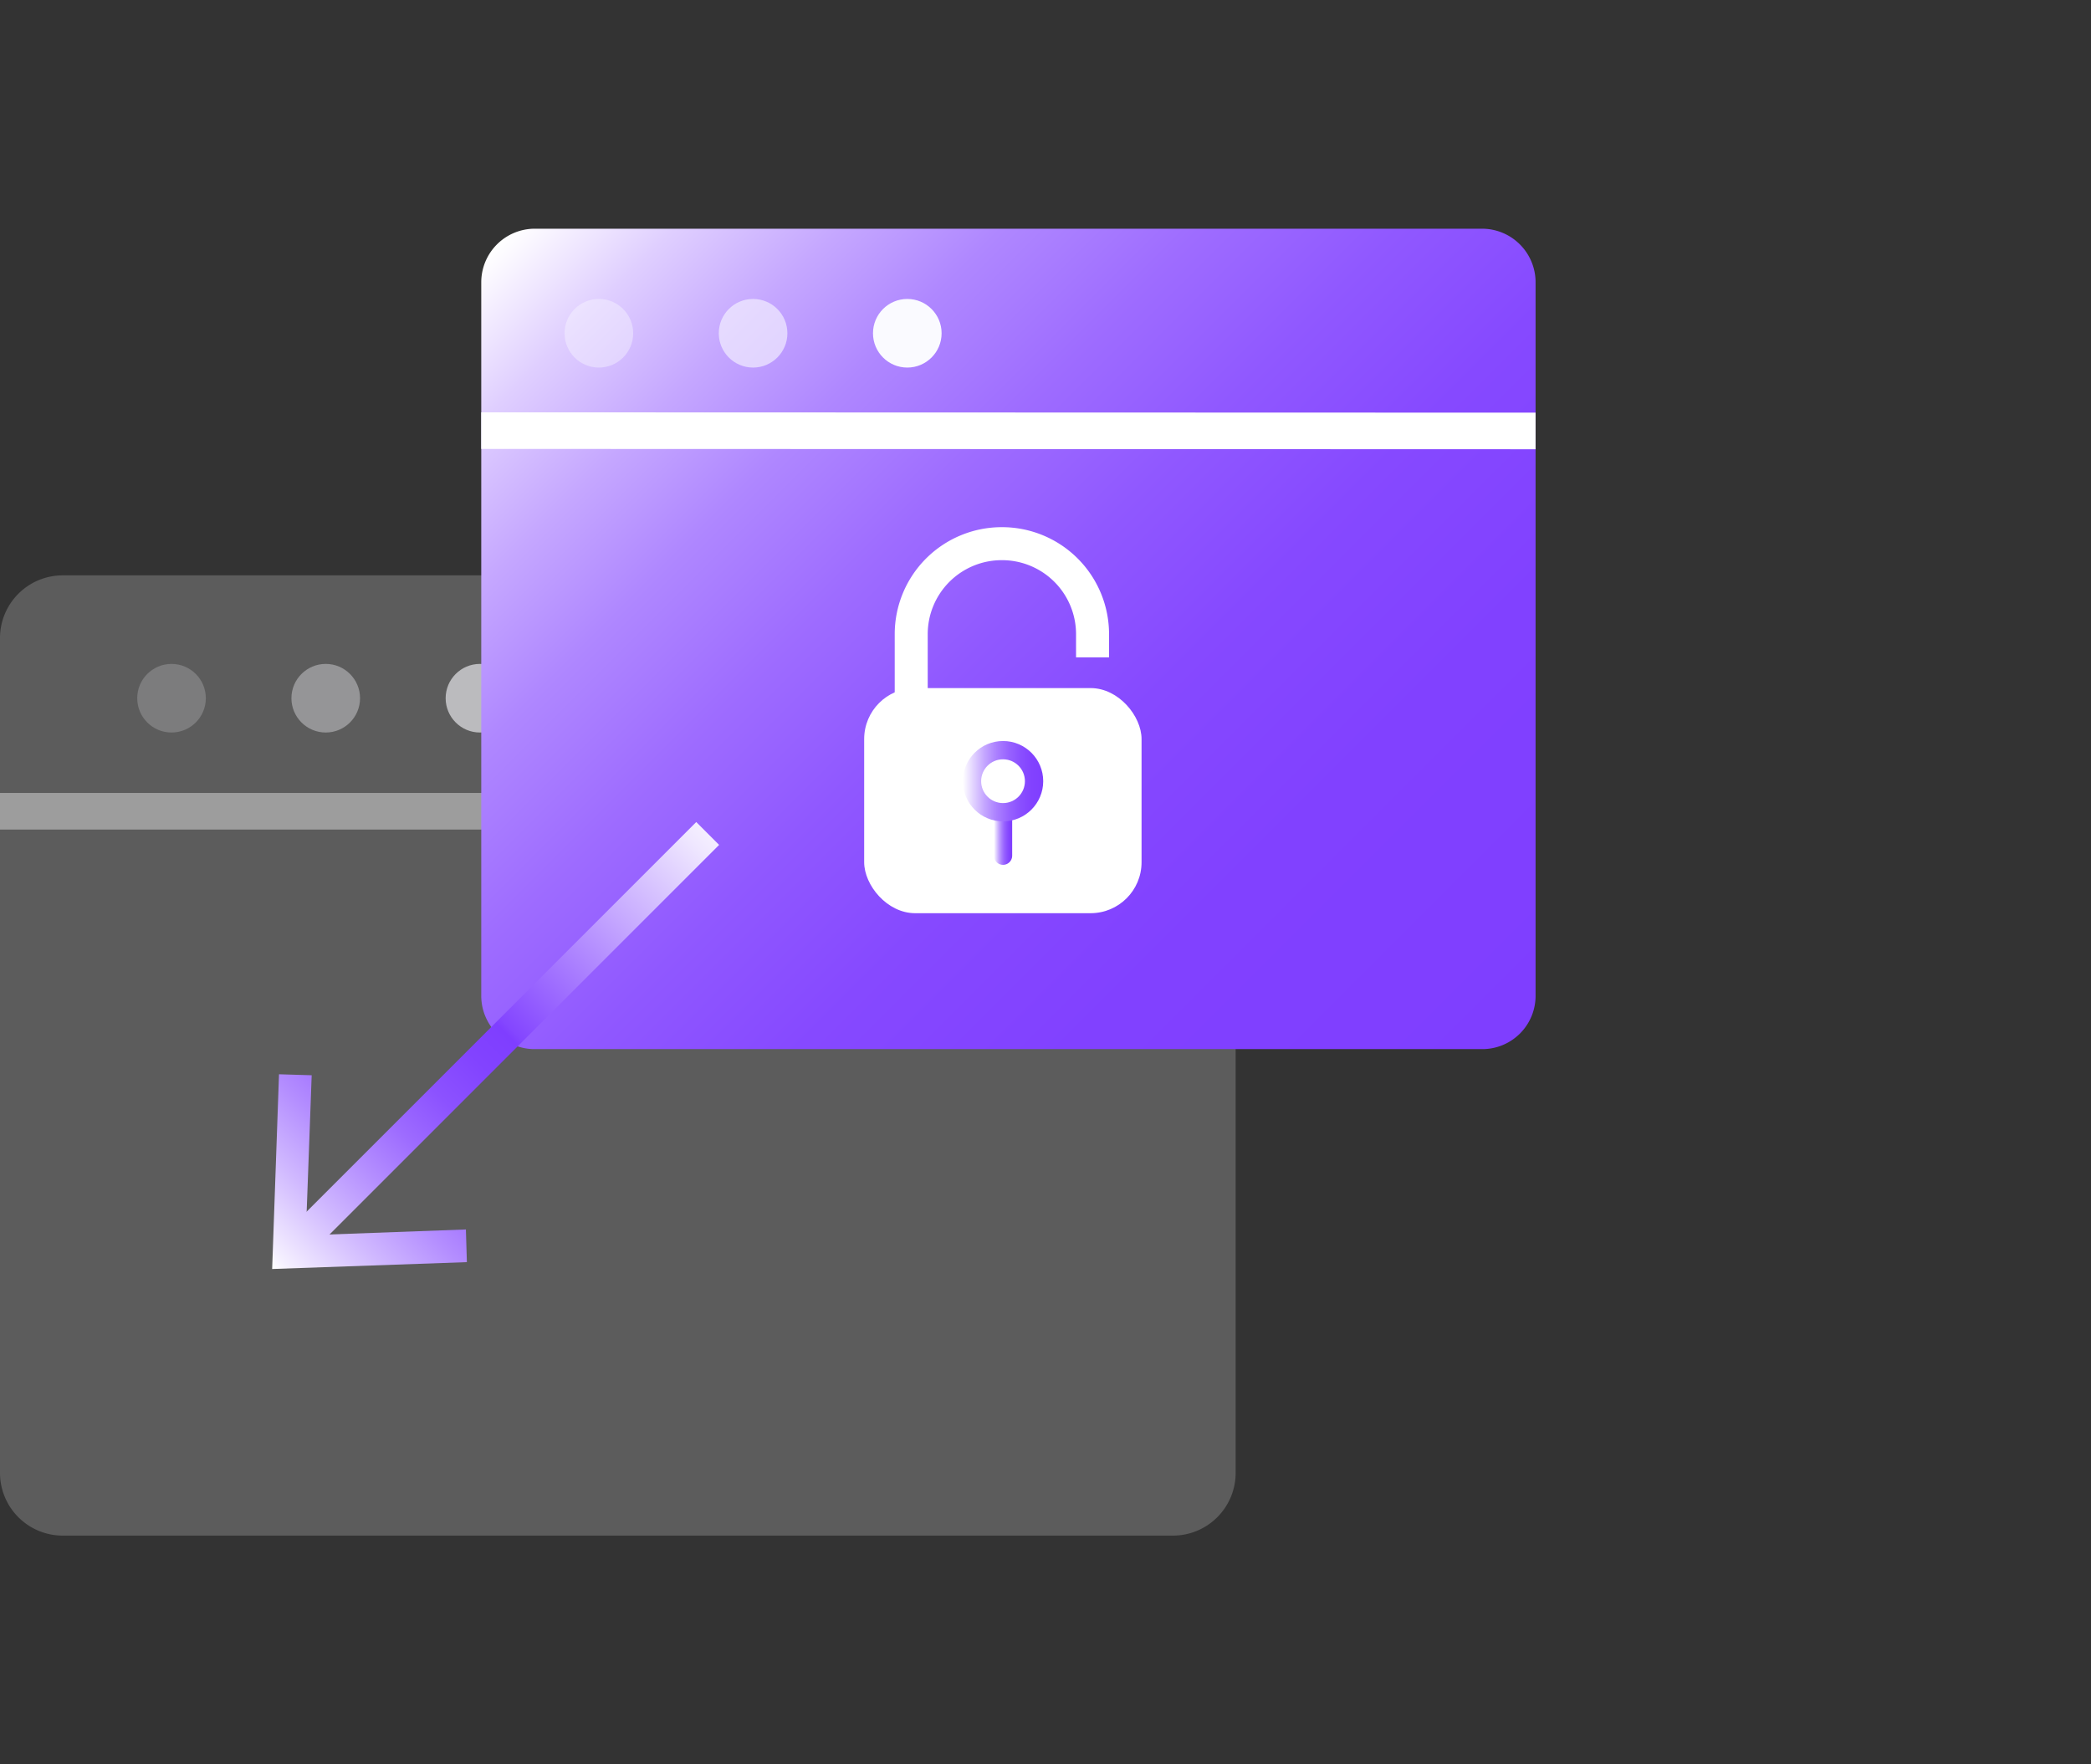 <svg id="图层_1" data-name="图层 1" xmlns="http://www.w3.org/2000/svg" xmlns:xlink="http://www.w3.org/1999/xlink" viewBox="0 0 64 54"><rect x="0" y="0" width="64" height="54" fill="#333333" stroke="none"/><defs><style>.cls-1,.cls-11{fill:#fff;}.cls-1,.cls-2{opacity:0.2;}.cls-14,.cls-15,.cls-2,.cls-3,.cls-4{fill:#fafaff;}.cls-3{opacity:0.36;}.cls-4{opacity:0.6;}.cls-10,.cls-12,.cls-13,.cls-5,.cls-7,.cls-8{fill:none;}.cls-10,.cls-5,.cls-7{stroke:#fff;}.cls-10,.cls-5,.cls-7,.cls-8{stroke-miterlimit:10;}.cls-5,.cls-7{stroke-width:1.12px;}.cls-14,.cls-5{opacity:0.4;}.cls-6{fill:url(#未命名的渐变_60);}.cls-8{stroke-width:0.99px;stroke:url(#未命名的渐变_61);}.cls-9{fill:url(#未命名的渐变_61-2);}.cls-10{stroke-width:1.01px;}.cls-12,.cls-13{stroke-linecap:round;stroke-linejoin:round;stroke-width:0.56px;}.cls-12{stroke:url(#未命名的渐变_131);}.cls-13{stroke:url(#未命名的渐变_131-2);}</style><linearGradient id="未命名的渐变_60" x1="44.73" y1="33.43" x2="17" y2="5.7" gradientUnits="userSpaceOnUse"><stop offset="0" stop-color="#7f3eff"/><stop offset="0.24" stop-color="#8141ff"/><stop offset="0.39" stop-color="#8649ff"/><stop offset="0.51" stop-color="#9058ff"/><stop offset="0.62" stop-color="#9e6cff"/><stop offset="0.73" stop-color="#af87ff"/><stop offset="0.82" stop-color="#c5a7ff"/><stop offset="0.91" stop-color="#dfceff"/><stop offset="0.99" stop-color="#fcfaff"/><stop offset="1" stop-color="#fff"/></linearGradient><linearGradient id="未命名的渐变_61" x1="8.33" y1="38.84" x2="22.42" y2="24.75" gradientUnits="userSpaceOnUse"><stop offset="0" stop-color="#fff"/><stop offset="0.02" stop-color="#f5f0ff"/><stop offset="0.12" stop-color="#d1baff"/><stop offset="0.21" stop-color="#b48eff"/><stop offset="0.29" stop-color="#9d6bff"/><stop offset="0.37" stop-color="#8c52ff"/><stop offset="0.45" stop-color="#8243ff"/><stop offset="0.51" stop-color="#7f3eff"/><stop offset="0.52" stop-color="#8446ff"/><stop offset="0.76" stop-color="#c6a9ff"/><stop offset="0.92" stop-color="#efe7ff"/><stop offset="1" stop-color="#fff"/></linearGradient><linearGradient id="未命名的渐变_61-2" x1="8.33" y1="38.84" x2="22.42" y2="24.75" xlink:href="#未命名的渐变_61"/><linearGradient id="未命名的渐变_131" x1="30.42" y1="25.57" x2="30.98" y2="25.57" gradientUnits="userSpaceOnUse"><stop offset="0" stop-color="#fff"/><stop offset="0.13" stop-color="#e2d3ff"/><stop offset="0.27" stop-color="#c4a6ff"/><stop offset="0.42" stop-color="#ab80ff"/><stop offset="0.57" stop-color="#9863ff"/><stop offset="0.72" stop-color="#8a4fff"/><stop offset="0.86" stop-color="#8242ff"/><stop offset="1" stop-color="#7f3eff"/></linearGradient><linearGradient id="未命名的渐变_131-2" x1="29.47" y1="23.91" x2="31.93" y2="23.91" xlink:href="#未命名的渐变_131"/></defs><title>4</title><path class="cls-1" d="M35.86,17.61H1.91A1.92,1.92,0,0,0,0,19.52V45.07A1.92,1.92,0,0,0,1.91,47h34a1.92,1.92,0,0,0,1.91-1.92V19.52A1.92,1.92,0,0,0,35.86,17.61Z"/><circle class="cls-2" cx="5.25" cy="21.37" r="1.05"/><circle class="cls-3" cx="9.97" cy="21.37" r="1.05"/><circle class="cls-4" cx="14.69" cy="21.37" r="1.05"/><line class="cls-5" y1="24.83" x2="37.77" y2="24.83"/><path class="cls-6" d="M45.36,7h-29a1.64,1.64,0,0,0-1.63,1.64V30.48a1.63,1.63,0,0,0,1.63,1.63h29A1.63,1.63,0,0,0,47,30.48V8.65A1.64,1.64,0,0,0,45.36,7Z"/><line class="cls-7" x1="14.73" y1="13.18" x2="47" y2="13.19"/><line class="cls-8" x1="9.09" y1="38.08" x2="21.66" y2="25.51"/><polygon class="cls-9" points="14.29 38.63 14.26 37.63 9.36 37.81 9.54 32.91 8.54 32.88 8.33 38.84 14.29 38.63"/><polygon class="cls-9" points="22.2 30.71 21.21 30.68 21.39 25.78 16.49 25.96 16.45 24.96 22.42 24.75 22.2 30.71"/><path class="cls-10" d="M27.89,21.59V19.41a2.77,2.77,0,0,1,2.77-2.77h0a2.77,2.77,0,0,1,2.78,2.77v.71"/><rect class="cls-11" x="26.45" y="21.06" width="8.49" height="6.89" rx="1.56"/><line class="cls-12" x1="30.7" y1="24.94" x2="30.7" y2="26.19"/><circle class="cls-13" cx="30.7" cy="23.91" r="0.95"/><circle class="cls-14" cx="18.33" cy="10.2" r="1.05"/><circle class="cls-4" cx="23.05" cy="10.2" r="1.05"/><circle class="cls-15" cx="27.77" cy="10.2" r="1.05"/></svg>